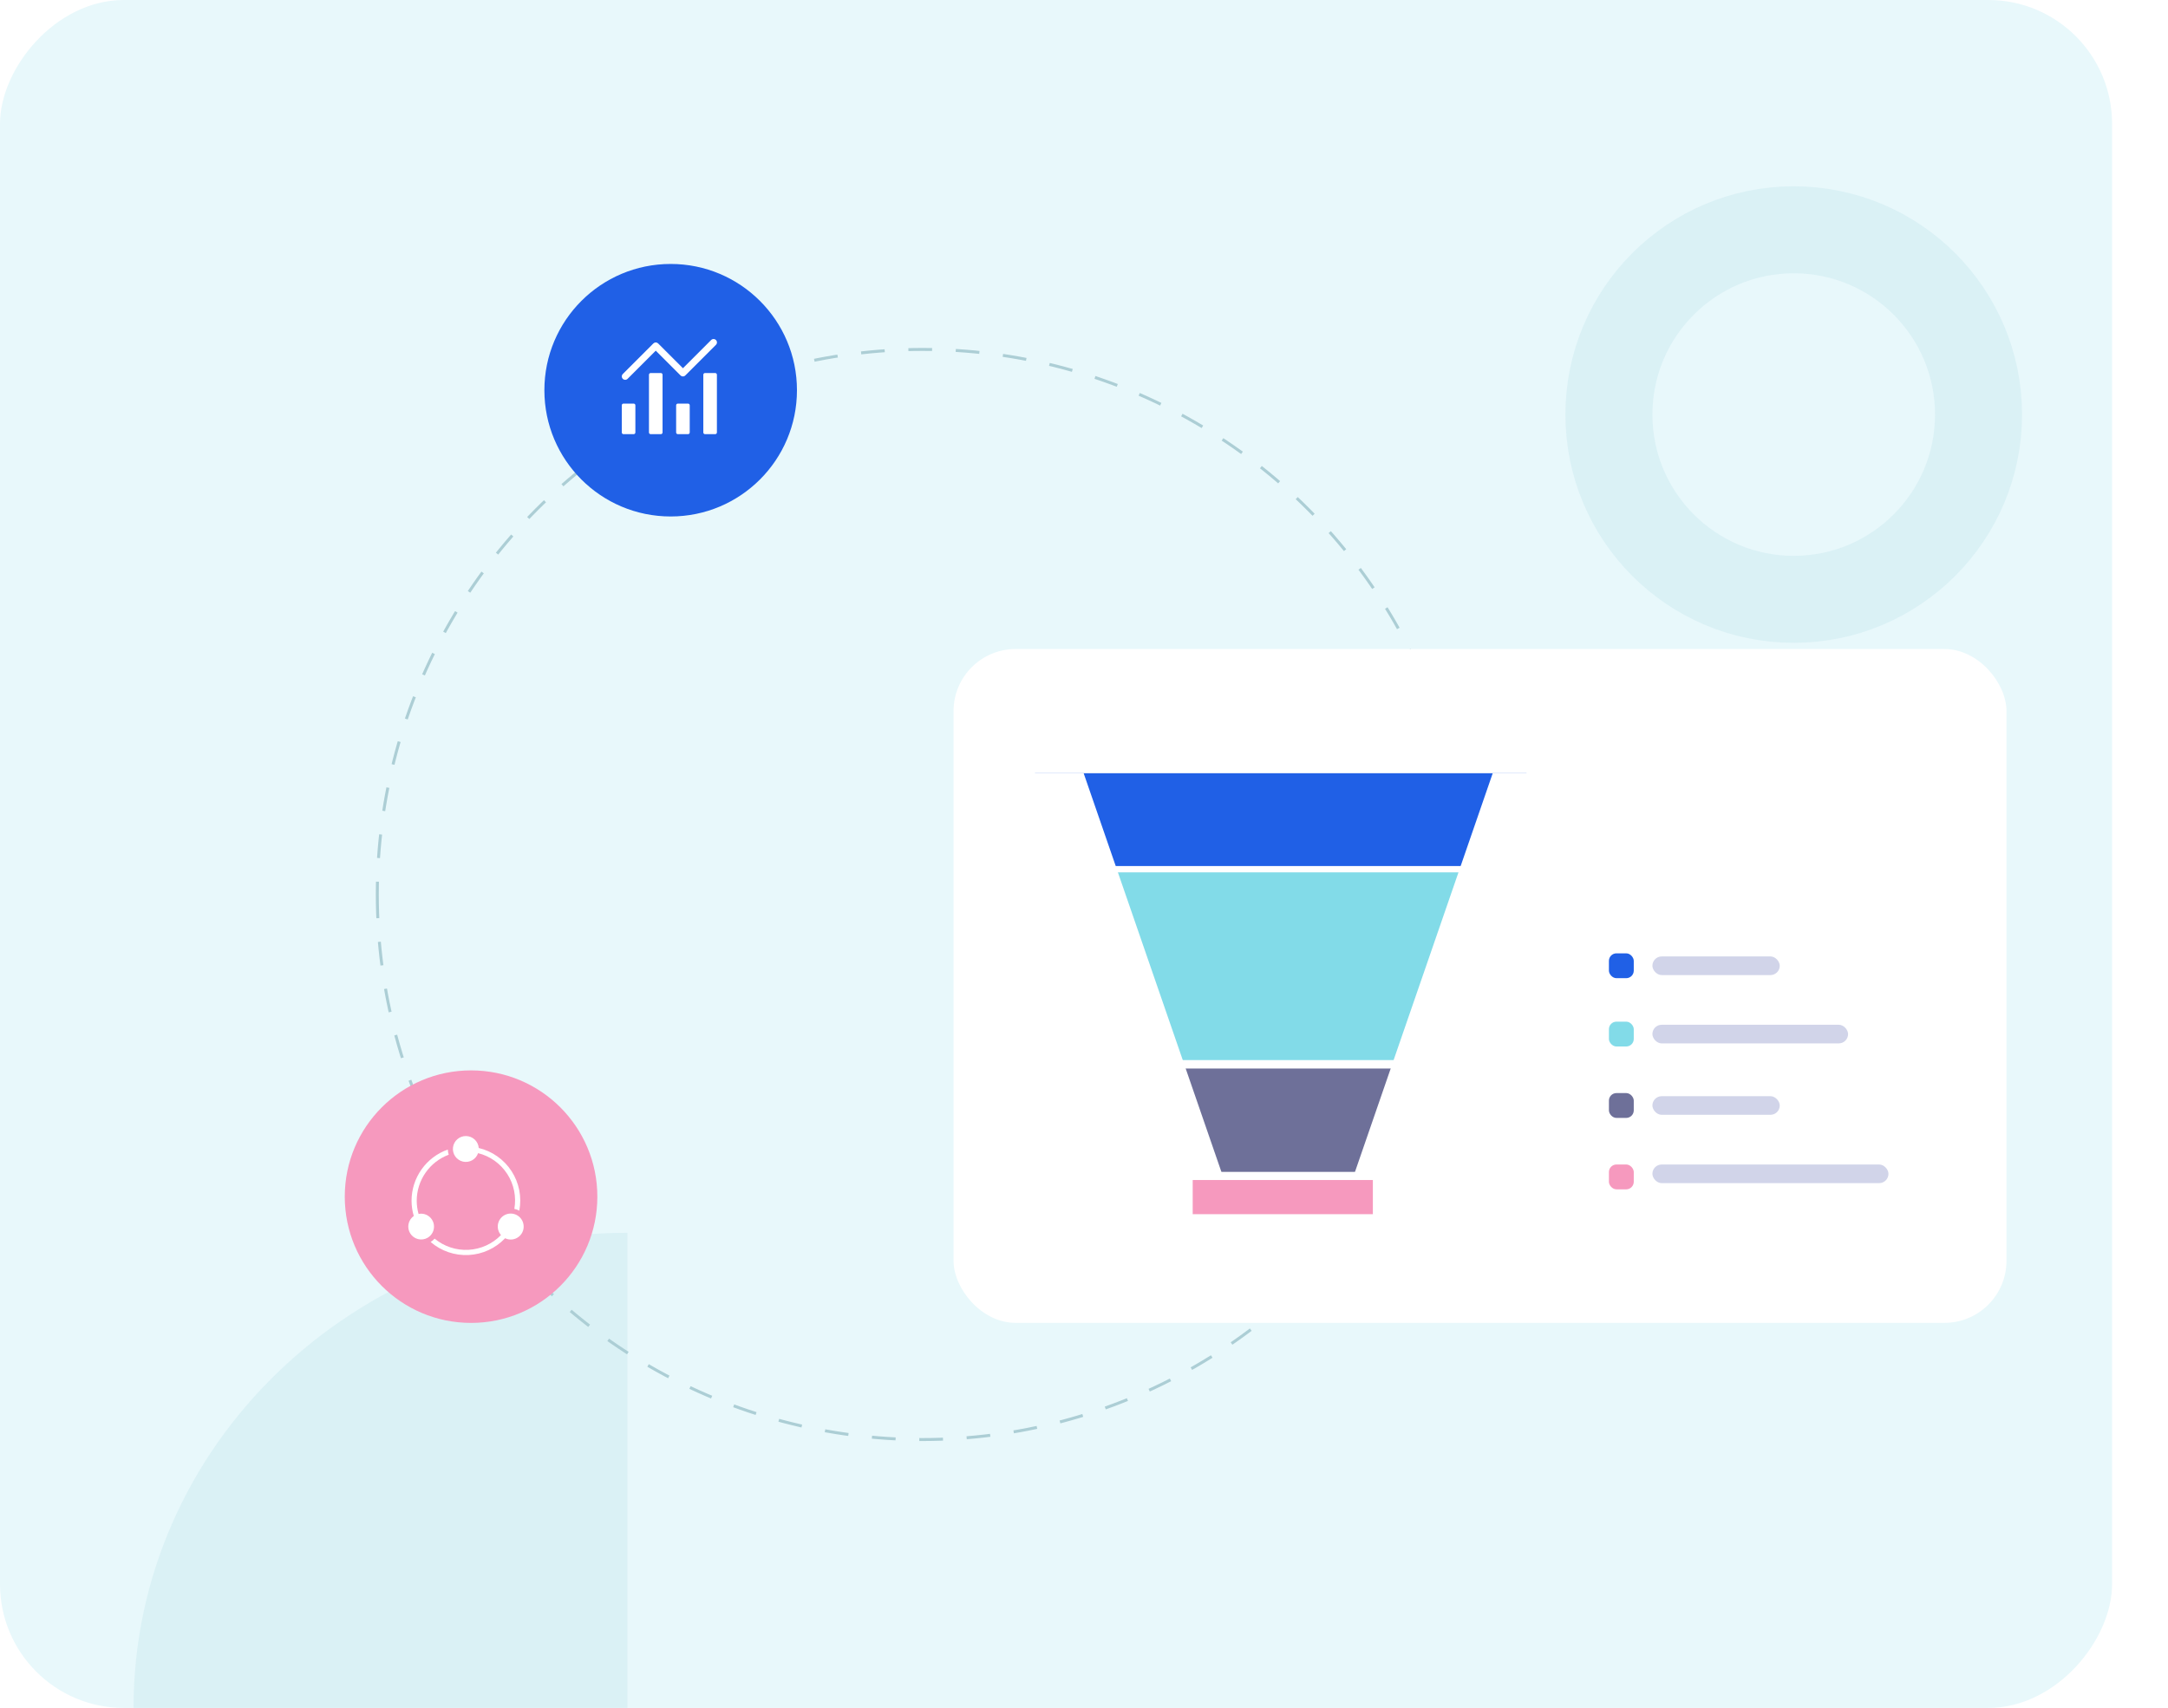 <svg width="698" height="550" viewBox="0 0 698 550" fill="none" xmlns="http://www.w3.org/2000/svg">
<rect width="680" height="550" rx="39.866" transform="matrix(-1 0 0 1 680 0)" fill="#E8F8FB"/>
<path opacity="0.5" d="M202 397V550H43C43 465.494 114.179 397 202 397Z" fill="#CCEAF0"/>
<circle opacity="0.5" cx="577.5" cy="133.5" r="59.5" stroke="#CCEAF0" stroke-width="28"/>
<circle cx="176" cy="176" r="175.523" transform="matrix(-1 0 0 1 473 112.051)" stroke="#ACCED5" stroke-width="0.954" stroke-linejoin="round" stroke-dasharray="7.63 7.63"/>
<circle cx="40.659" cy="40.659" r="40.659" transform="matrix(-1 0 0 1 256.586 85)" fill="#2060E6"/>
<path d="M201.281 122.313C201.571 122.312 201.849 122.197 202.054 121.992L211.125 112.922L219.101 120.898C219.307 121.103 219.585 121.219 219.875 121.219C220.165 121.219 220.443 121.103 220.648 120.898L230.492 111.055C230.596 110.954 230.68 110.833 230.737 110.7C230.794 110.566 230.824 110.423 230.826 110.277C230.827 110.132 230.799 109.988 230.744 109.854C230.689 109.719 230.608 109.597 230.505 109.494C230.403 109.392 230.281 109.311 230.146 109.256C230.012 109.201 229.868 109.173 229.722 109.174C229.577 109.175 229.434 109.206 229.3 109.263C229.167 109.32 229.046 109.404 228.945 109.508L219.875 118.578L211.898 110.602C211.693 110.397 211.415 110.281 211.125 110.281C210.835 110.281 210.557 110.397 210.351 110.602L200.508 120.445C200.355 120.598 200.251 120.793 200.209 121.005C200.166 121.218 200.188 121.437 200.271 121.637C200.354 121.837 200.494 122.008 200.673 122.128C200.853 122.248 201.065 122.312 201.281 122.313Z" fill="white"/>
<path d="M221.516 129.969H218.234C217.932 129.969 217.688 130.214 217.688 130.516V139.266C217.688 139.568 217.932 139.812 218.234 139.812H221.516C221.818 139.812 222.062 139.568 222.062 139.266V130.516C222.062 130.214 221.818 129.969 221.516 129.969Z" fill="white"/>
<path d="M230.266 120.125H226.984C226.682 120.125 226.438 120.37 226.438 120.672V139.266C226.438 139.568 226.682 139.812 226.984 139.812H230.266C230.568 139.812 230.812 139.568 230.812 139.266V120.672C230.812 120.37 230.568 120.125 230.266 120.125Z" fill="white"/>
<path d="M212.766 120.125H209.484C209.182 120.125 208.938 120.37 208.938 120.672V139.266C208.938 139.568 209.182 139.812 209.484 139.812H212.766C213.068 139.812 213.312 139.568 213.312 139.266V120.672C213.312 120.37 213.068 120.125 212.766 120.125Z" fill="white"/>
<path d="M204.016 129.969H200.734C200.432 129.969 200.188 130.214 200.188 130.516V139.266C200.188 139.568 200.432 139.812 200.734 139.812H204.016C204.318 139.812 204.562 139.568 204.562 139.266V130.516C204.562 130.214 204.318 129.969 204.016 129.969Z" fill="white"/>
<circle cx="40.659" cy="40.659" r="40.659" transform="matrix(-1 0 0 1 192.318 344.696)" fill="#F699BE"/>
<path d="M136.645 390.976C136.029 390.814 135.384 390.798 134.76 390.928C134.367 389.541 134.167 388.108 134.167 386.667C134.172 383.442 135.162 380.295 137.003 377.647C138.845 375 141.45 372.977 144.472 371.849C144.292 371.311 144.193 370.75 144.176 370.183C140.766 371.389 137.813 373.621 135.722 376.572C133.632 379.524 132.506 383.05 132.5 386.667C132.502 388.332 132.744 389.988 133.219 391.583C132.344 392.196 131.737 393.122 131.526 394.169C131.315 395.216 131.515 396.305 132.085 397.208C132.655 398.112 133.551 398.762 134.587 399.022C135.624 399.283 136.72 399.135 137.65 398.608C138.364 398.196 138.939 397.582 139.303 396.843C139.667 396.104 139.805 395.273 139.697 394.457C139.589 393.64 139.242 392.873 138.699 392.253C138.156 391.634 137.441 391.189 136.645 390.976Z" fill="white"/>
<path d="M168.459 393.922C168.301 393.312 168.007 392.746 167.599 392.267C167.191 391.787 166.68 391.406 166.104 391.153C165.527 390.899 164.901 390.779 164.272 390.802C163.643 390.826 163.027 390.991 162.471 391.286C161.915 391.582 161.433 391.999 161.061 392.508C160.69 393.016 160.438 393.602 160.326 394.222C160.213 394.841 160.242 395.478 160.411 396.085C160.58 396.691 160.885 397.251 161.301 397.724C158.535 400.567 154.8 402.265 150.838 402.477C146.877 402.69 142.981 401.403 139.926 398.872C139.552 399.294 139.119 399.658 138.64 399.955C142.028 402.872 146.408 404.374 150.874 404.149C155.339 403.924 159.546 401.99 162.625 398.748C163.342 399.096 164.145 399.23 164.936 399.135C165.728 399.04 166.476 398.719 167.091 398.211C167.705 397.703 168.161 397.029 168.403 396.269C168.646 395.51 168.665 394.696 168.458 393.926L168.459 393.922Z" fill="white"/>
<path d="M154.134 369.681C154.054 368.652 153.595 367.689 152.846 366.98C152.097 366.27 151.111 365.863 150.08 365.839C149.048 365.814 148.044 366.173 147.262 366.846C146.48 367.52 145.975 368.459 145.846 369.483C145.717 370.507 145.973 371.542 146.563 372.389C147.154 373.235 148.038 373.832 149.043 374.064C150.049 374.296 151.105 374.147 152.006 373.645C152.908 373.143 153.592 372.324 153.924 371.348C157.78 372.306 161.129 374.691 163.295 378.022C165.462 381.353 166.284 385.381 165.597 389.294C166.154 389.408 166.692 389.602 167.193 389.871C168.031 385.472 167.141 380.919 164.709 377.159C162.277 373.399 158.49 370.721 154.134 369.681Z" fill="white"/>
<g filter="url(#filter0_d_6101_12404)">
<rect x="289" y="189" width="339" height="217" rx="20" fill="white"/>
<path d="M315.215 229H473.479V258.887H315.215V229Z" fill="#2060E6"/>
<path d="M315.215 260.925H473.479V321.378H315.215V260.925Z" fill="#82DBE8"/>
<path d="M315.215 324.095H473.479V357.378H315.215V324.095Z" fill="#6E7099"/>
<path d="M366 360H424V371H366V360Z" fill="#F699BE"/>
<path d="M417.848 358.528L462.592 229H479.485V358.528H417.848Z" fill="white"/>
<path d="M375.633 358.528L330.889 229H313.995V358.528H375.633Z" fill="white"/>
<rect x="500" y="332" width="8" height="8" rx="2.43" fill="#6E7099"/>
<rect x="514" y="333" width="41" height="6" rx="3" fill="#D1D4E9"/>
<rect x="500" y="355" width="8" height="8" rx="2.43" fill="#F699BE"/>
<rect x="514" y="355" width="76" height="6" rx="3" fill="#D1D4E9"/>
<rect x="500" y="309" width="8" height="8" rx="2.43" fill="#82DBE8"/>
<rect x="514" y="310" width="63" height="6" rx="3" fill="#D1D4E9"/>
<rect x="500" y="287" width="8" height="8" rx="2.43" fill="#2060E6"/>
<rect x="514" y="288" width="41" height="6" rx="3" fill="#D1D4E9"/>
</g>
<defs>
<filter id="filter0_d_6101_12404" x="255" y="157" width="443" height="321" filterUnits="userSpaceOnUse" color-interpolation-filters="sRGB">
<feFlood flood-opacity="0" result="BackgroundImageFix"/>
<feColorMatrix in="SourceAlpha" type="matrix" values="0 0 0 0 0 0 0 0 0 0 0 0 0 0 0 0 0 0 127 0" result="hardAlpha"/>
<feOffset dx="18" dy="20"/>
<feGaussianBlur stdDeviation="26"/>
<feComposite in2="hardAlpha" operator="out"/>
<feColorMatrix type="matrix" values="0 0 0 0 0.506 0 0 0 0 0.594 0 0 0 0 0.611 0 0 0 0.25 0"/>
<feBlend mode="normal" in2="BackgroundImageFix" result="effect1_dropShadow_6101_12404"/>
<feBlend mode="normal" in="SourceGraphic" in2="effect1_dropShadow_6101_12404" result="shape"/>
</filter>
</defs>
</svg>
